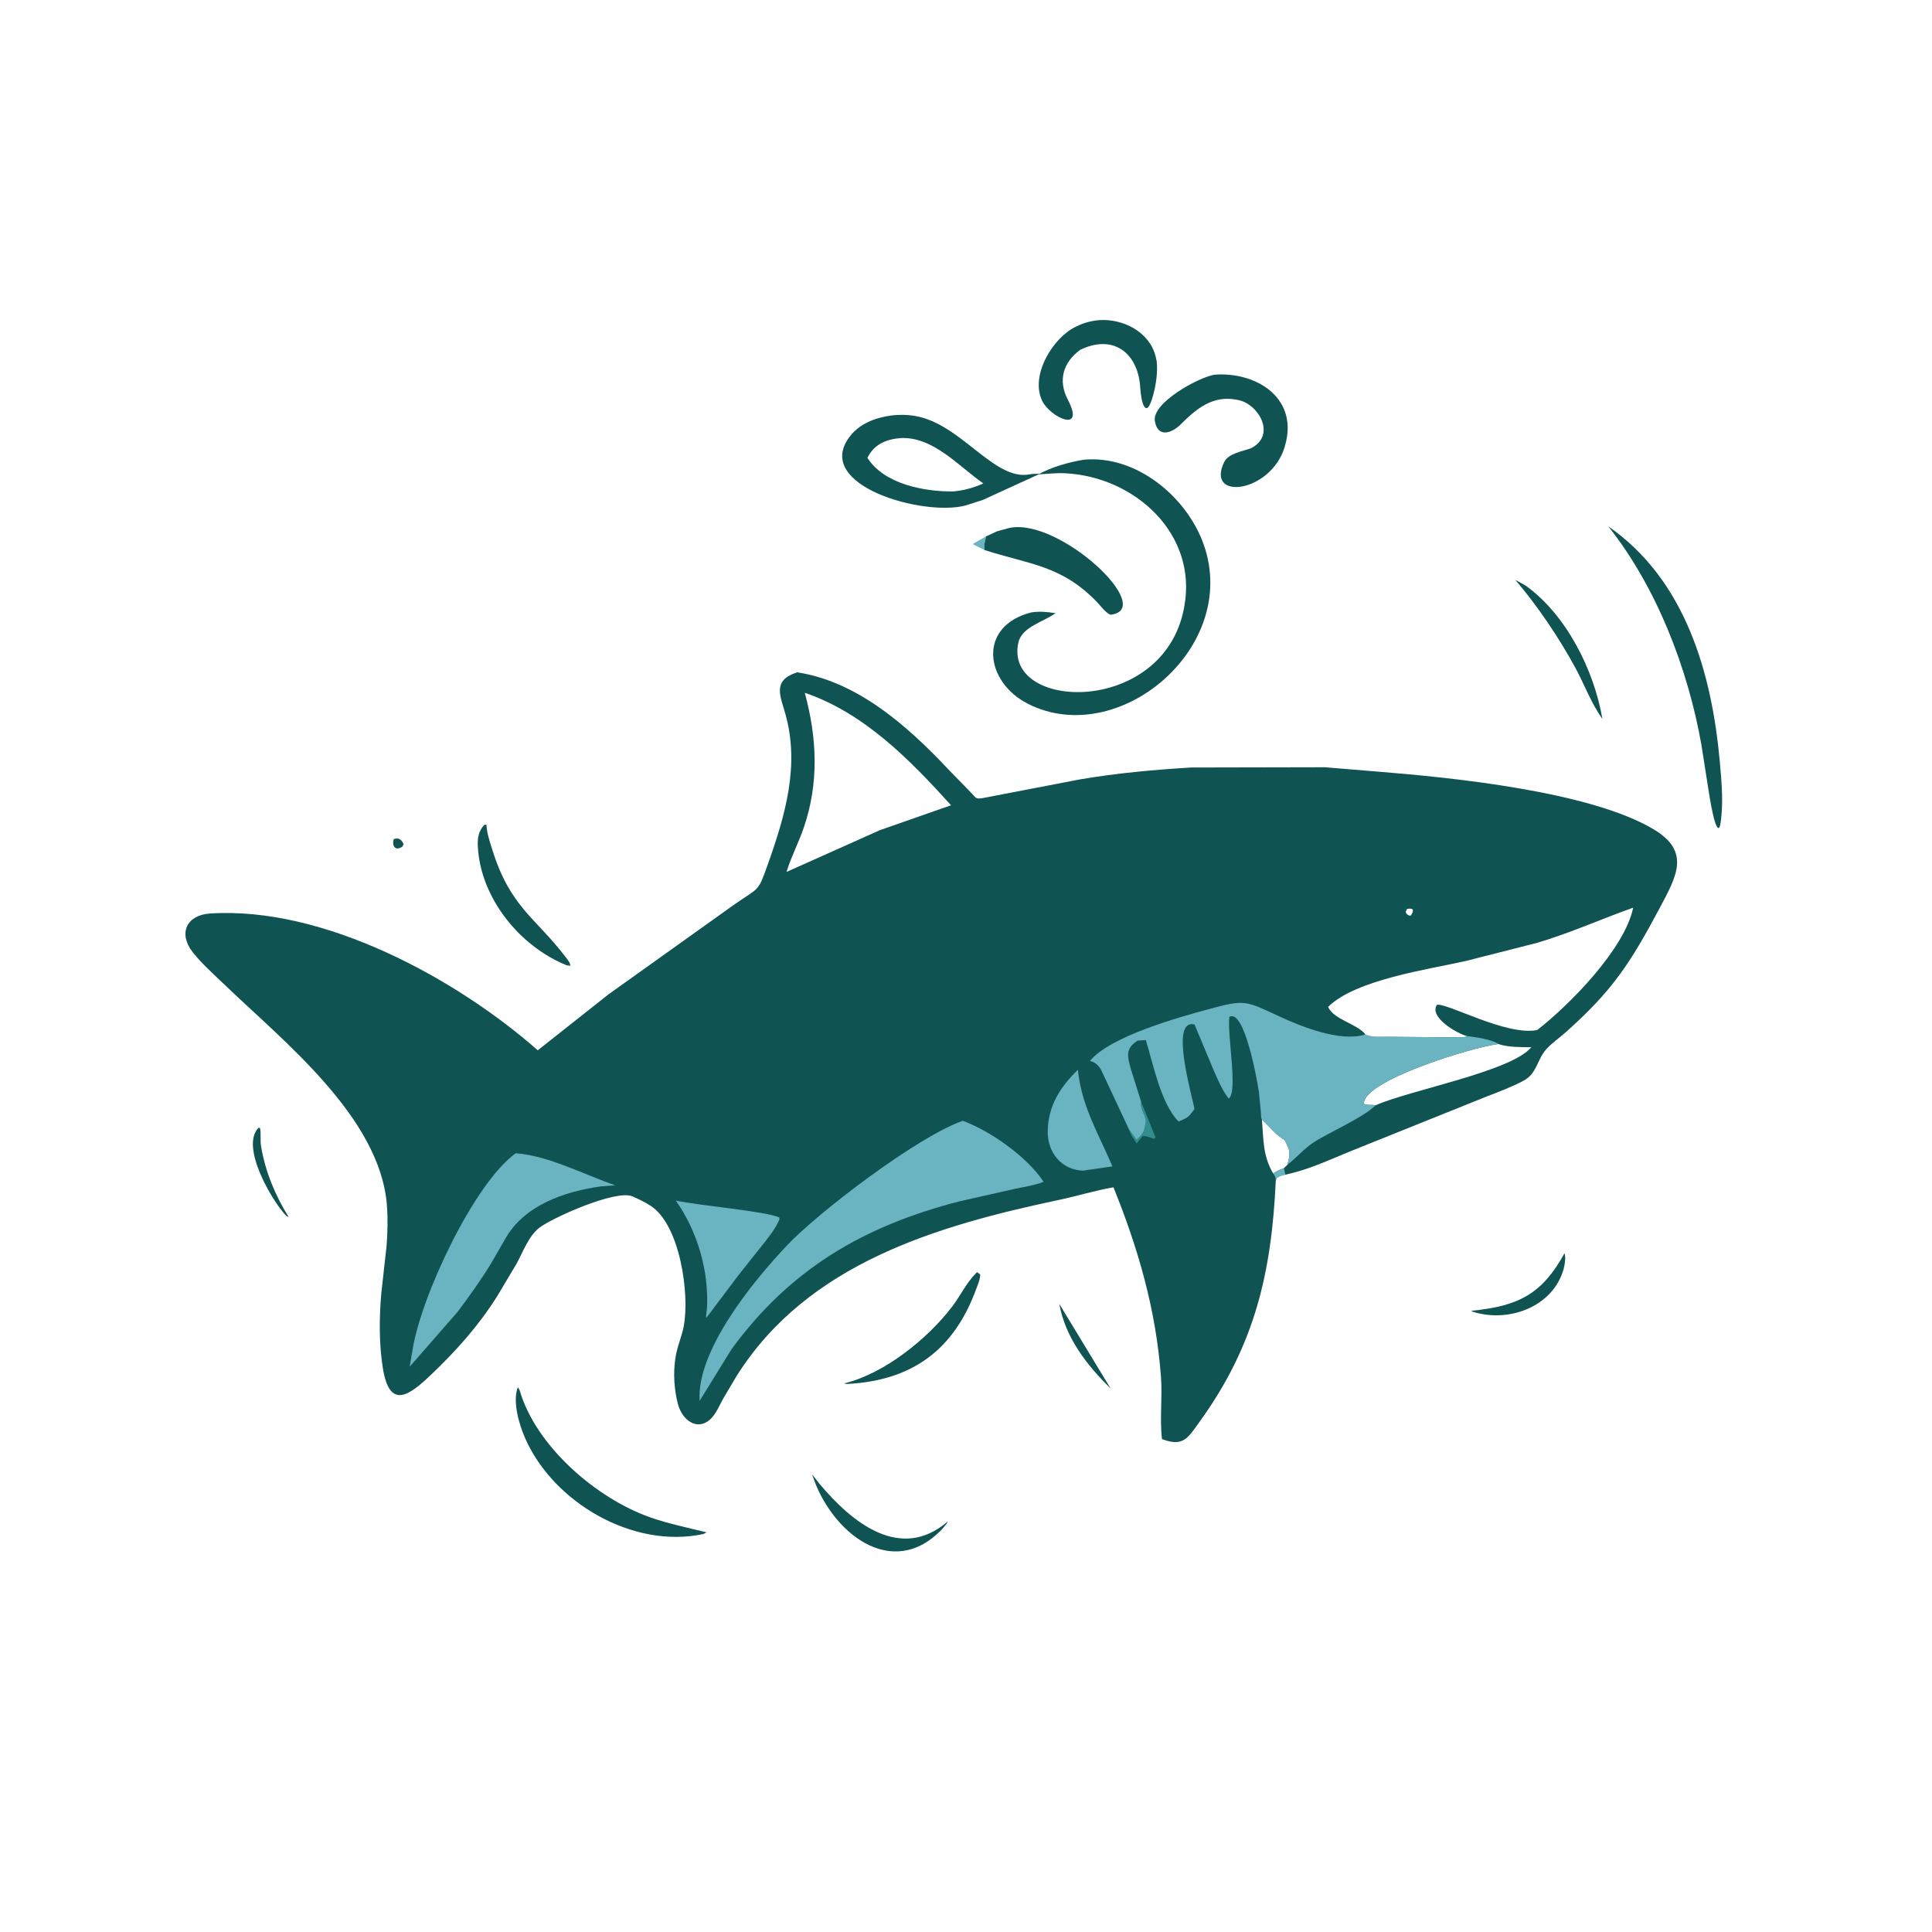 <svg version="1.1" xmlns="http://www.w3.org/2000/svg" style="display: block;" viewBox="0 0 2048 2048" width="640" height="640">
<path transform="translate(0,0)" fill="rgb(105,180,192)" d="M 1043.52 583.008 L 1031.02 576.747 L 1045.3 568.563 L 1043.5 576.726 L 1043.52 583.008 z"/>
<path transform="translate(0,0)" fill="rgb(15,83,83)" d="M 417.437 889.5 C 422.544 887.482 426.019 890.31 427.892 895 L 426.46 897.5 C 418.988 902.616 415.123 896.48 417.437 889.5 z"/>
<path transform="translate(0,0)" fill="rgb(15,83,83)" d="M 1122.88 1382.17 L 1177.34 1471.92 C 1151.8 1446.74 1129.49 1418.22 1122.88 1382.17 z"/>
<path transform="translate(0,0)" fill="rgb(15,83,83)" d="M 274.072 1195.5 L 275.604 1195.63 C 276.893 1201.77 275.676 1208.54 276.725 1214.94 C 281.122 1241.77 291.666 1267 305.916 1290 L 303.5 1288.96 C 287.837 1272.51 254.483 1215.06 274.072 1195.5 z"/>
<path transform="translate(0,0)" fill="rgb(15,83,83)" d="M 1658.45 1328.5 C 1660.04 1332.96 1658.7 1341.13 1657.4 1345.62 C 1646.03 1384.95 1600.49 1401.88 1563.29 1391.1 C 1561.72 1390.8 1560.9 1390.29 1559.53 1389.5 C 1610.26 1384.6 1634.76 1371.4 1658.45 1328.5 z"/>
<path transform="translate(0,0)" fill="rgb(15,83,83)" d="M 1606.37 614.736 L 1617.42 620.866 C 1660.5 651.973 1689.79 710.403 1698.61 762.11 C 1686.96 745.958 1679.54 725.578 1670 708 C 1652.59 675.925 1630.14 642.69 1606.37 614.736 z"/>
<path transform="translate(0,0)" fill="rgb(15,83,83)" d="M 860.916 1562.96 L 868.217 1572.31 C 902.919 1613.99 954.549 1655.93 1004.62 1612.82 C 1003.46 1615.7 1000.74 1618.4 998.76 1620.83 C 945.422 1676.97 880.21 1623.84 860.916 1562.96 z"/>
<path transform="translate(0,0)" fill="rgb(15,83,83)" d="M 1035.78 1348.5 L 1038.99 1350.93 C 1039.26 1355.67 1036.66 1361.34 1035.06 1365.75 C 1011.75 1430.02 967.995 1463.33 898.5 1467.03 C 895.896 1466.84 897.18 1467.02 894.649 1466.5 C 937.635 1456.19 983.452 1418.99 1009.32 1385.09 C 1018.09 1373.59 1024.52 1359.54 1034.83 1349.41 L 1035.78 1348.5 z"/>
<path transform="translate(0,0)" fill="rgb(15,83,83)" d="M 513.219 874.5 L 515.654 874.137 C 516.005 883.065 519.165 892.066 521.807 900.551 C 541.097 962.477 567.99 972.572 600.391 1015.61 C 602.421 1018.31 604.372 1020.39 604.5 1023.8 L 600.685 1023.24 C 550.721 1003.09 509.341 951.762 506.512 897.332 C 506.052 888.477 507.175 881.294 513.219 874.5 z"/>
<path transform="translate(0,0)" fill="rgb(15,83,83)" d="M 548.959 1470.5 L 550.769 1473.5 C 568.038 1533.48 632.716 1588.55 689.065 1608.4 C 708.707 1615.32 728.857 1619.36 749 1624.35 L 745.5 1626.14 C 671.012 1642.14 586.708 1592.78 556.655 1524.53 C 550.281 1510.05 543.045 1485.52 548.959 1470.5 z"/>
<path transform="translate(0,0)" fill="rgb(15,83,83)" d="M 1057.02 563.173 L 1069.75 559.679 C 1122.77 548.158 1227.11 646.277 1177 651.666 C 1171.14 648.737 1167.28 642.803 1162.79 638.148 C 1125 598.958 1090.93 598.38 1043.52 583.008 L 1043.5 576.726 L 1045.3 568.563 L 1057.02 563.173 z"/>
<path transform="translate(0,0)" fill="rgb(15,83,83)" d="M 1165.48 339.342 C 1190.5 337.725 1218.27 351.705 1224.96 377.552 L 1226.11 382.731 C 1227.43 394.632 1225.37 408.207 1222.17 419.719 C 1214.64 446.749 1209.49 425.297 1208.74 411.334 C 1206.79 375.46 1181.64 354.064 1146.45 370.173 L 1145.23 370.742 C 1127.16 383.73 1121.17 403.057 1131.89 423.544 C 1151.02 460.127 1113.23 442.424 1104.77 424.949 C 1091.68 397.899 1116.14 357.923 1140.36 346.351 L 1141.79 345.682 C 1149.62 341.944 1156.87 340.066 1165.48 339.342 z"/>
<path transform="translate(0,0)" fill="rgb(15,83,83)" d="M 1704.79 557.897 C 1786.7 614.755 1814.65 713.669 1823.13 808 C 1825.05 829.461 1827.29 854.309 1823.32 875.5 C 1818.69 888.652 1811.39 839.482 1811.02 837.035 L 1803.49 789.133 C 1789.21 708.705 1756.12 622.457 1704.79 557.897 z"/>
<path transform="translate(0,0)" fill="rgb(15,83,83)" d="M 1287.34 397.218 C 1330.27 393.922 1374 420.078 1363.39 467.656 L 1361.7 474.184 C 1346.44 523.01 1277.45 531.01 1297.79 489.587 C 1302.09 480.836 1317.32 478.231 1325.74 475.334 L 1328.08 474.047 C 1352.14 460.015 1334.13 428.234 1312.3 423.974 L 1311 423.739 C 1285.54 418.791 1268.41 433.114 1251.64 449.797 C 1241.7 459.682 1227.01 464.201 1224.17 446.111 C 1221.2 427.108 1270.05 400.084 1287.34 397.218 z"/>
<path transform="translate(0,0)" fill="rgb(15,83,83)" d="M 945.239 440.357 C 952.353 439.553 960.913 439.489 967.989 440.6 L 969.5 440.857 C 1018.47 448.654 1053.62 509.963 1091.29 502.864 C 1094.98 502.169 1098.79 502.26 1102.54 502.165 L 1041.75 529.98 L 1023.59 535.813 C 979.03 547.723 862.776 514.929 900.001 463.802 C 910.768 449.015 927.755 442.757 945.239 440.357 z M 954.518 464.393 C 939.157 465.612 926.423 471.101 919.501 485.347 C 937.351 513.252 979.351 521.141 1010.24 520.957 C 1022.19 519.881 1031.44 517.237 1042.4 512.462 C 1016.47 494.517 989.196 462.521 954.518 464.393 z"/>
<path transform="translate(0,0)" fill="rgb(15,83,83)" d="M 1148.98 487.295 C 1204.57 482.154 1258.2 526.692 1276.05 577.404 C 1314.5 686.582 1185.33 794.764 1089.5 745.968 C 1043.94 722.77 1035.9 663.778 1093.32 649.149 C 1102.29 647.849 1109.9 648.606 1118.8 650.002 C 1106.74 659.091 1083.27 664.311 1079.54 681.098 C 1063.37 753.883 1233.36 759.344 1255.08 644.687 L 1255.36 643.112 C 1269.68 566.156 1203.17 505.19 1128.7 501.664 C 1119.32 501.22 1110.18 502.452 1100.82 502.824 C 1114.42 495.127 1133.79 489.728 1148.98 487.295 z"/>
<path transform="translate(0,0)" fill="rgb(15,83,83)" d="M 1352.39 1251.26 C 1347.94 1348.68 1330.3 1425.86 1271.9 1506.72 C 1258.96 1524.64 1254.45 1534 1231.75 1525.51 C 1229.21 1504.1 1232.28 1481.4 1230.69 1459.73 C 1225.48 1388.8 1206.78 1323.99 1180.31 1258.58 C 1161.07 1261.89 1142.54 1267.72 1123.46 1271.76 C 993.07 1299.32 856.545 1339.06 781.187 1458.04 L 766.611 1482.58 C 762.729 1489.66 758.784 1499.25 752.736 1504.7 C 738.941 1517.14 723.079 1505.41 718.59 1488.26 C 714.707 1473.42 713.597 1456.45 715.721 1441.23 L 715.979 1439.5 C 717.64 1427.88 722.578 1417.35 724.754 1405.99 C 731.334 1371.66 720.772 1298.37 689.813 1278.27 C 683.713 1274.3 677.086 1271.15 670.441 1268.23 C 652.992 1260.57 584.865 1291.15 571.544 1301.6 C 560.17 1310.52 554.214 1327.63 547.276 1340.08 L 526.927 1374.22 C 507.413 1405.16 483.369 1432.16 456.903 1457.31 C 433.65 1479.4 412.888 1494.96 405.766 1449.83 C 401.709 1424.12 401.934 1396.33 404.253 1370.4 L 409.818 1320.43 C 410.884 1306.68 411.214 1291.57 410.161 1277.82 C 402.993 1184.21 299.949 1103.43 238.01 1043.75 C 226.691 1032.85 214.13 1021.81 204.395 1009.5 C 188.449 989.34 198.031 969.976 222.5 968.367 C 342.94 960.445 483.612 1037.21 570.056 1113.35 L 645.152 1053.97 L 778.669 958.645 C 805.267 940.013 803.177 946.514 814.005 916 C 832.436 864.059 847.867 811.541 832.562 756.9 C 827.066 737.282 818.463 721.306 844.966 712.691 C 908.815 722.341 961.945 769.585 1004.75 814.99 L 1029.21 840.138 C 1034.47 845.353 1033.75 847.256 1041.12 846.118 L 1144.3 826.29 C 1183.05 819.598 1223.29 815.963 1262.54 813.6 L 1404.47 813.31 L 1461 817.987 C 1537.93 824.139 1685.78 838.766 1753.22 879.283 C 1792.17 902.684 1777.33 928.739 1759.6 962.062 C 1727.88 1021.69 1708.8 1050.69 1659.14 1094.75 C 1652.55 1100.59 1644.44 1106.08 1638.71 1112.68 C 1629.12 1123.71 1629.33 1137.99 1614.92 1145.66 C 1602.18 1152.43 1588.29 1157.54 1574.87 1162.75 L 1431.5 1220.39 C 1408.31 1229.82 1387.22 1239.98 1362.56 1245.18 C 1359.07 1245.9 1356.42 1246.41 1353.49 1248.5 L 1352.39 1251.26 z M 1447.46 1098.01 C 1455.04 1099.8 1464 1098.97 1471.81 1099.05 L 1542.2 1099.62 C 1546.21 1099.67 1551.65 1100.18 1555.32 1098.4 C 1543.8 1095.3 1514.83 1078.25 1523.1 1065.21 C 1533.15 1062.42 1596.95 1098.53 1629.5 1091.87 C 1663.38 1065.6 1722.28 1006.04 1731.23 962.169 C 1697.18 974.281 1664.62 989.004 1629.82 999.338 L 1553.95 1018.66 C 1514.6 1027.59 1437.07 1038.36 1407.87 1067.34 C 1413.46 1080.54 1437.29 1084.86 1446.88 1095.84 L 1447.46 1098.01 z M 853.094 734.359 C 866.151 782.587 868.308 829.996 851.887 877.747 C 846.491 893.438 838.545 908.555 833.749 924.289 L 932.709 880.011 L 1008.14 853.613 C 964.555 805.401 916.118 755.862 853.094 734.359 z M 1588.46 1106.69 C 1559.12 1110.24 1444.22 1145.99 1445.82 1170 C 1449.12 1171.98 1454.35 1170.74 1458.24 1171.62 C 1495.95 1155.09 1602.06 1135.84 1623.3 1110.05 C 1613.94 1110.15 1598.75 1110.09 1589.77 1107.15 L 1588.46 1106.69 z M 1337.68 1186.74 C 1339.49 1208.33 1338.47 1224.91 1349.64 1243.94 C 1353.29 1241.39 1356.75 1239.85 1360.93 1238.34 L 1364.79 1234.62 C 1368.25 1220.77 1367.68 1220.39 1361.73 1208.43 C 1353 1203.7 1345.09 1193.55 1337.68 1186.74 z M 1491.58 963.5 L 1490.05 966.5 C 1491.11 969.391 1491.3 969.173 1494.07 970.612 L 1495.59 970.5 C 1499.26 964.857 1498.6 962.247 1491.58 963.5 z"/>
<path transform="translate(0,0)" fill="rgb(105,180,192)" d="M 1360.93 1238.34 L 1362.56 1245.18 C 1359.07 1245.9 1356.42 1246.41 1353.49 1248.5 L 1352.39 1251.26 C 1352.28 1247.59 1351.59 1246.93 1349.64 1243.94 C 1353.29 1241.39 1356.75 1239.85 1360.93 1238.34 z"/>
<path transform="translate(0,0)" fill="rgb(48,142,143)" d="M 1209.64 1167.86 L 1225 1205.89 L 1222.59 1207.15 C 1219.45 1205.59 1214.91 1204.28 1211.39 1204.11 L 1205.03 1212.02 C 1201.92 1207.54 1198.06 1202.31 1196.68 1197 L 1204.88 1208.13 C 1208.92 1204.21 1212.11 1201.55 1213.29 1195.72 L 1214.31 1191.1 C 1216.12 1183.93 1208.75 1176.75 1209.44 1169.37 L 1209.64 1167.86 z"/>
<path transform="translate(0,0)" fill="rgb(105,180,192)" d="M 1142.56 1134.01 C 1146.85 1173.61 1163.92 1200.42 1179.23 1236.43 L 1148.11 1240.94 C 1125.19 1240.18 1110.36 1221.66 1110.64 1199.32 C 1110.99 1172.16 1123.79 1152.45 1142.56 1134.01 z"/>
<path transform="translate(0,0)" fill="rgb(105,180,192)" d="M 716.416 1272.66 C 740.292 1277.93 811.457 1283.89 826.007 1290.5 L 826.287 1292.5 C 821.731 1303.2 814.692 1311.55 807.562 1320.57 L 782.107 1352.66 L 748.677 1397.1 C 748.031 1394.65 749.264 1389.64 749.416 1386.92 C 751.638 1347.28 739.169 1304.94 716.416 1272.66 z"/>
<path transform="translate(0,0)" fill="rgb(105,180,192)" d="M 546.682 1222.5 C 581.607 1225.05 619.304 1245.23 652.141 1256.45 L 636.94 1257.62 C 597.833 1263.12 555.035 1277.84 535.086 1314.11 L 520.949 1338.65 C 509.939 1356.66 497.668 1373.94 484.952 1390.78 L 434.293 1448.74 L 437.451 1430.09 C 446.683 1373.32 502.52 1254.37 546.682 1222.5 z"/>
<path transform="translate(0,0)" fill="rgb(105,180,192)" d="M 1020.66 1188.08 C 1050.42 1199.14 1089.08 1226.6 1106.23 1252.78 C 1096.97 1256.46 1086.25 1257.93 1076.5 1260.07 L 1017.17 1273.45 C 915.653 1299.54 837.361 1345.3 775.235 1430.58 L 741.624 1485 C 738.199 1431.8 797.871 1358.5 834.776 1319.62 C 867.624 1285.01 972.75 1204.64 1020.66 1188.08 z"/>
<path transform="translate(0,0)" fill="rgb(105,180,192)" d="M 1196.68 1197 L 1167.45 1134.56 C 1165.12 1130.03 1161.25 1126.32 1156.36 1124.85 L 1155.42 1124.6 C 1176.56 1098.58 1250.4 1078.11 1281.1 1069.79 C 1320.04 1059.24 1319.99 1060.7 1356.31 1077.5 C 1379.62 1088.28 1420.04 1104.58 1446.48 1096.84 L 1447.46 1096.53 C 1455.04 1099.8 1464 1098.97 1471.81 1099.05 L 1542.2 1099.62 C 1546.21 1099.67 1551.65 1100.18 1555.32 1098.4 C 1562.25 1098.9 1582.82 1102.18 1588.46 1106.69 C 1559.12 1110.24 1444.22 1145.99 1445.82 1170 C 1449.12 1171.98 1454.35 1170.74 1458.24 1171.62 C 1444.1 1185.46 1410.53 1199.3 1392.39 1211.08 C 1382.04 1217.8 1374.41 1227.26 1364.79 1234.62 C 1368.25 1220.77 1367.68 1220.39 1361.73 1208.43 C 1353 1203.7 1345.09 1193.55 1337.68 1186.74 C 1336.5 1184.4 1336.71 1180.37 1336.47 1177.73 L 1334.45 1157.41 C 1333.02 1146.83 1319.23 1068.55 1303.15 1078 C 1300.81 1098.29 1312.53 1157.15 1302.5 1164.53 C 1295.72 1155.99 1291.65 1145.94 1287.19 1136.07 L 1266.26 1086.03 C 1239.04 1079.18 1264.49 1163.96 1266.19 1175.73 L 1262.07 1181 C 1258.76 1185.37 1254.27 1186.76 1249.34 1188.83 C 1230.58 1170.08 1222.2 1127.11 1214.61 1102.5 L 1206 1103.08 C 1193.22 1111.39 1194.75 1118.53 1198.5 1132.37 L 1209.64 1167.86 L 1209.44 1169.37 C 1208.75 1176.75 1216.12 1183.93 1214.31 1191.1 L 1213.29 1195.72 C 1212.11 1201.55 1208.92 1204.21 1204.88 1208.13 L 1196.68 1197 z"/>
</svg>